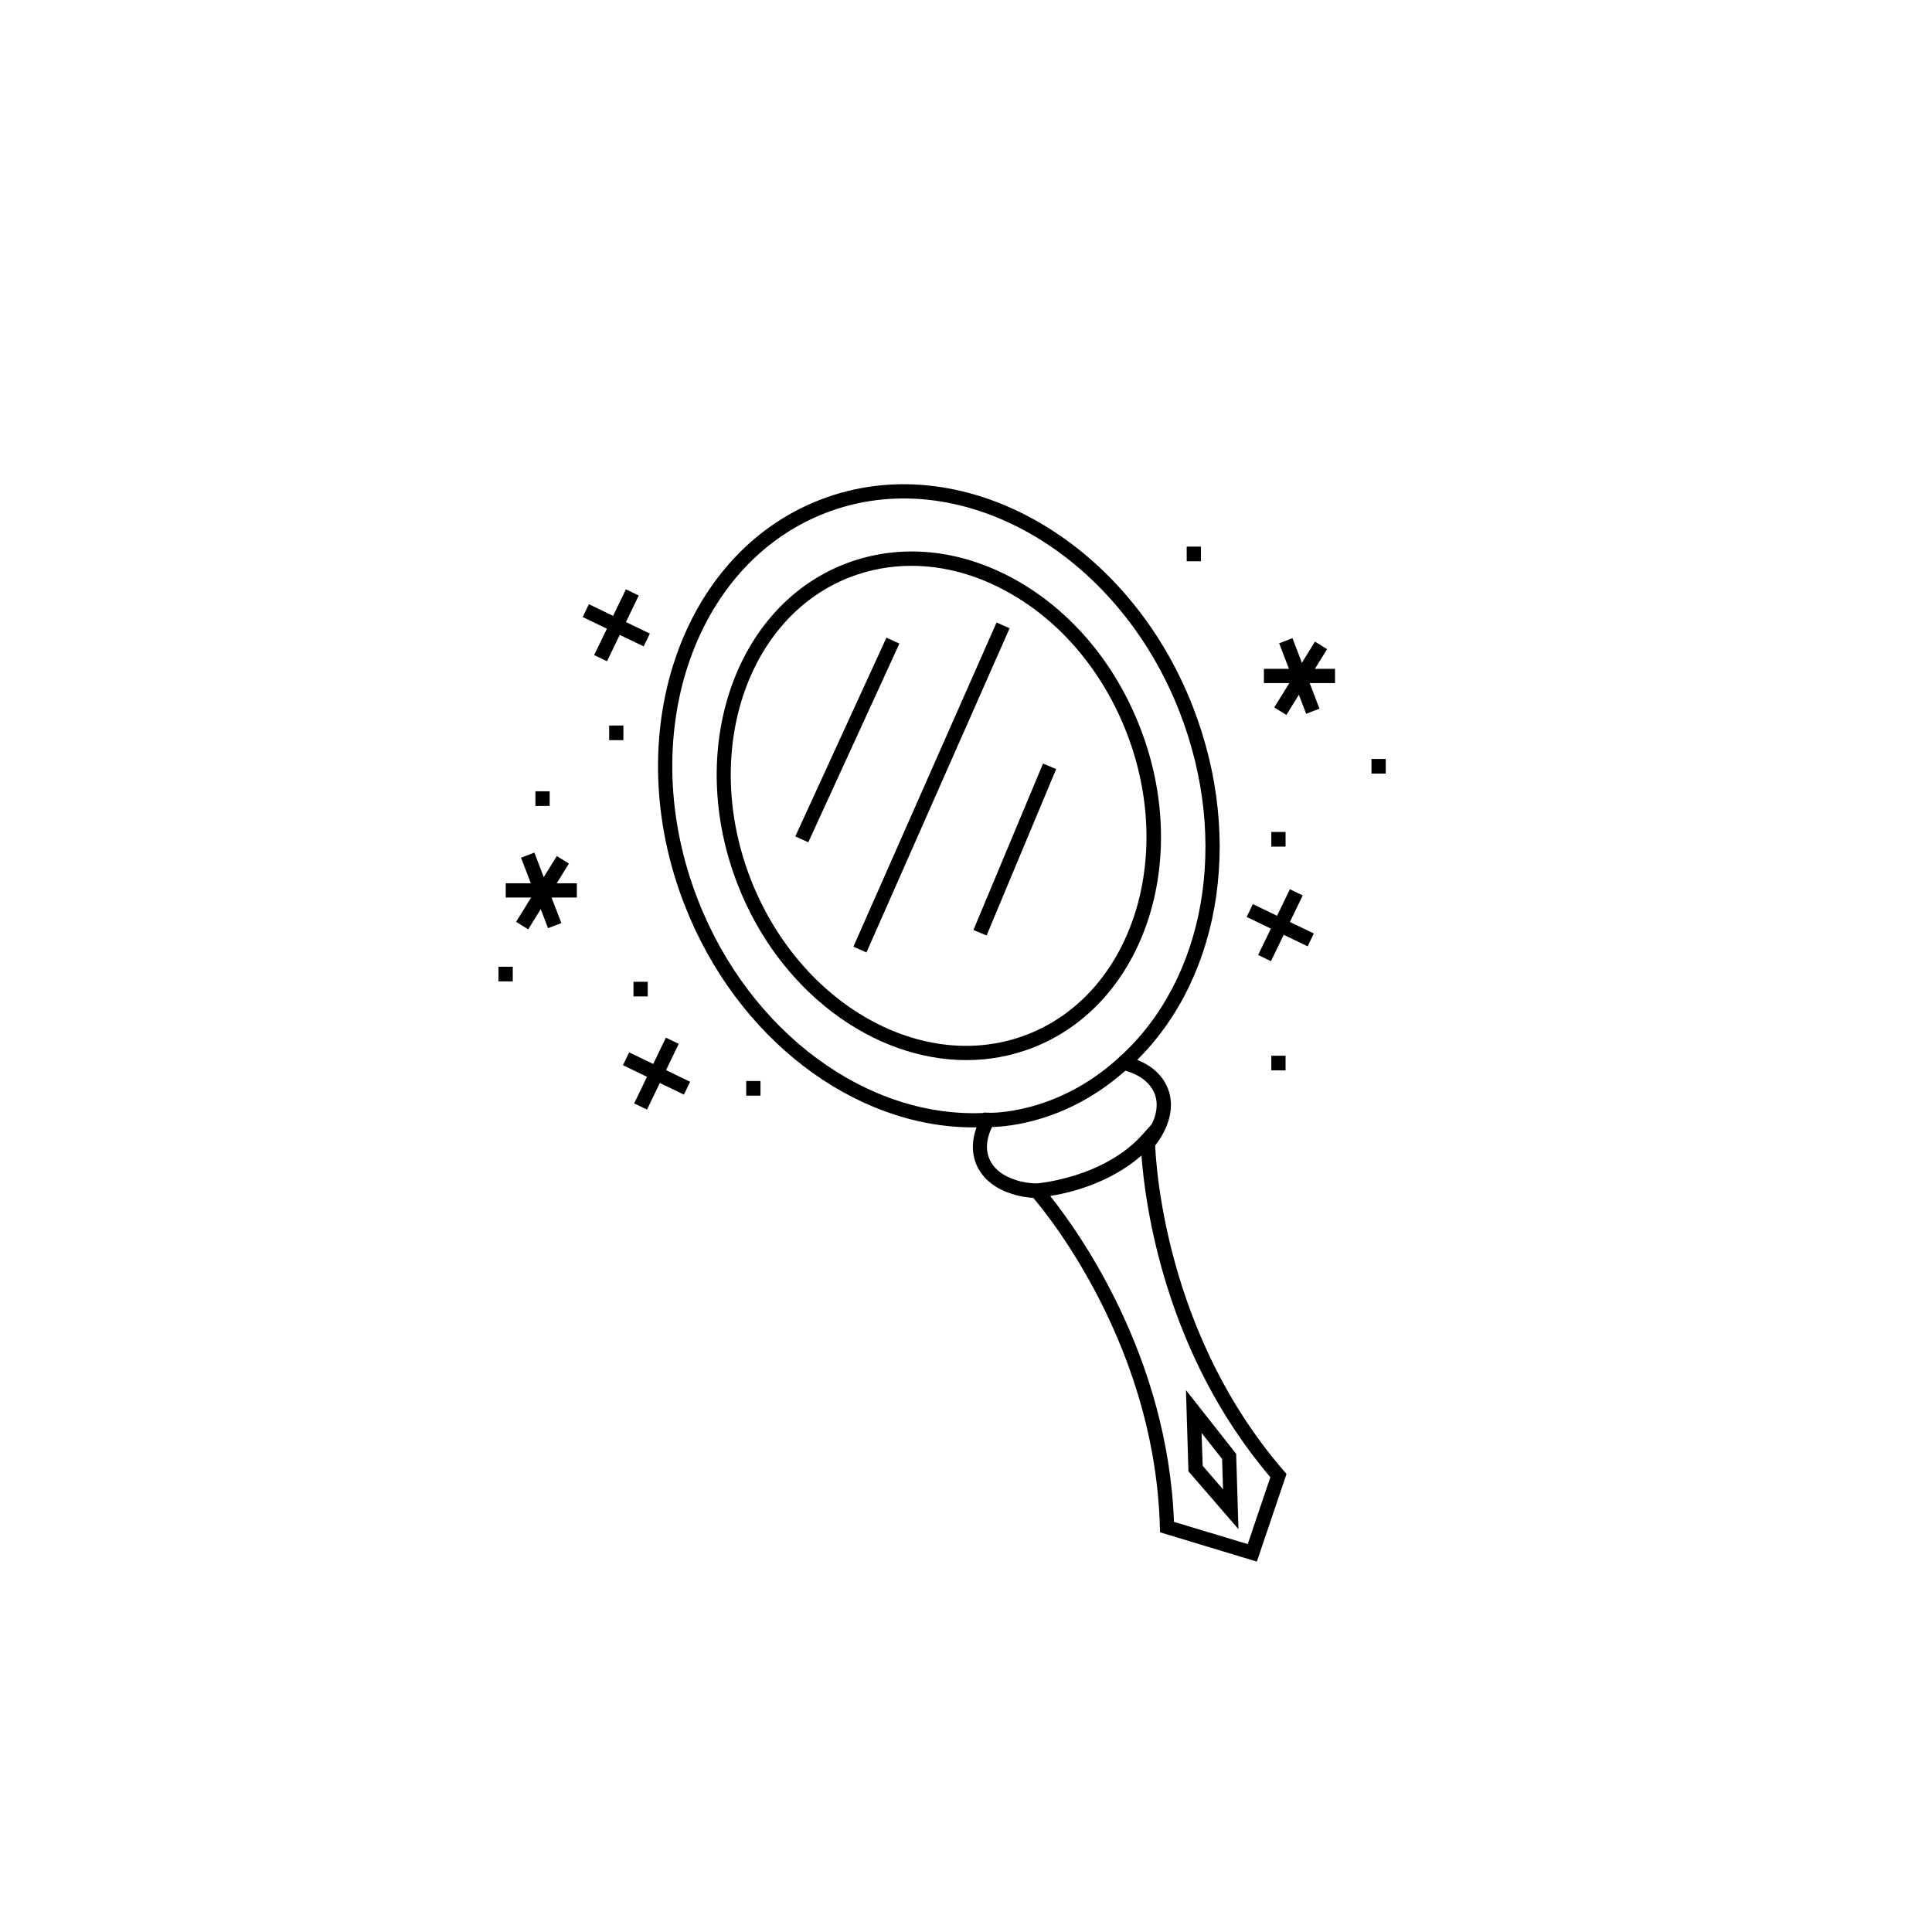 <?xml version="1.0" encoding="UTF-8"?>
<!-- Uploaded to: SVG Find, www.svgrepo.com, Generator: SVG Find Mixer Tools -->
<svg fill="#000000" width="800px" height="800px" version="1.1" viewBox="144 144 512 512" xmlns="http://www.w3.org/2000/svg">
 <g>
  <path d="m400.1 424.94c-24.688 0-49.625-18.188-60.66-46.652-13.703-35.367-0.957-73.406 28.465-84.84 14.309-5.543 30.328-4.082 45.191 4.18 14.711 8.211 26.449 22.117 33.051 39.195 13.754 35.367 0.957 73.406-28.465 84.84-5.742 2.219-11.688 3.277-17.582 3.277zm-14.559-130.99c-5.594 0-11.082 1.008-16.324 3.023-27.457 10.68-39.246 46.551-26.301 79.953 13 33.402 45.898 51.891 73.355 41.211 27.457-10.68 39.246-46.551 26.301-79.953-6.297-16.223-17.434-29.473-31.387-37.23-8.363-4.684-17.129-7.004-25.645-7.004z"/>
  <path d="m401.96 442.77c-31.789 0-62.875-23.73-76.578-59.047-17.383-44.688-1.258-92.852 35.922-107.26 37.129-14.461 81.516 10.227 98.848 54.914 13.855 35.668 6.953 74.109-17.129 95.723l-2.519-2.82c22.922-20.555 29.422-57.332 16.121-91.543-16.625-42.773-58.793-66.453-93.961-52.75-35.215 13.703-50.383 59.602-33.754 102.38 13.703 35.266 45.242 58.492 76.832 56.527l0.25 3.777c-1.414 0.055-2.723 0.105-4.031 0.105z"/>
  <path d="m418.64 461.51c-2.418-0.102-4.684-0.504-6.75-1.211-4.535-1.461-7.859-4.332-9.27-8.012-1.461-3.777-0.906-8.16 1.562-12.445l0.555-1.008 1.16 0.051c0.152 0.051 17.938 0.656 34.562-14.559l0.707-0.656 0.957 0.203c5.691 1.309 9.723 4.332 11.387 8.613 1.863 4.734 0.453 10.43-3.828 15.668l-2.922-2.418c3.375-4.133 4.586-8.465 3.223-11.891-1.109-2.82-3.828-4.988-7.758-6.098-15.215 13.504-30.883 14.812-35.316 14.914-1.109 2.266-1.965 5.238-0.805 8.211 1.309 3.375 4.484 4.988 6.953 5.793 1.715 0.605 3.68 0.906 5.742 1.008l1.309 0.051 0.402 1.258-1.812 0.605z"/>
  <path d="m477.08 557.84-25.645-7.758-0.051-1.359c-1.41-51.438-33.805-87.562-34.109-87.914l-2.621-2.871 3.879-0.301c0.203 0 17.938-1.41 28.266-13l3.273-3.68v4.938c0 0.504 0.504 48.969 34.16 87.914l0.707 0.805zm-21.965-10.531 19.547 5.894 5.996-17.734c-28.062-32.949-33.199-72.348-34.16-85.246-8.262 7.254-18.793 9.875-24.184 10.73 7.508 9.422 31.137 42.273 32.801 86.355z"/>
  <path d="m354.77 365.65 24.145-52.664 3.434 1.574-24.145 52.664z"/>
  <path d="m370.16 394.88 37.941-85.91 3.457 1.527-37.941 85.91z"/>
  <path d="m401.97 390.46 18.441-44.109 3.484 1.457-18.441 44.109z"/>
  <path d="m472.2 549.23-13.25-15.316-0.656-21.512 13.301 16.879zm-9.473-16.777 5.391 6.246-0.25-8.062-5.441-6.902z"/>
  <path d="m482.99 314.48 3.527-1.352 7.156 18.676-3.527 1.352z"/>
  <path d="m478.95 321.25h18.844v3.777h-18.844z"/>
  <path d="m481.69 331.48 10.789-17.438 3.215 1.988-10.789 17.438z"/>
  <path d="m477.42 397.08 8.41-17.422 3.402 1.641-8.41 17.422z"/>
  <path d="m474.38 387 1.641-3.402 16.156 7.789-1.641 3.402z"/>
  <path d="m507.46 345.13h3.777v3.879h-3.777z"/>
  <path d="m480.91 423.78h3.777v3.879h-3.777z"/>
  <path d="m480.91 364.48h3.777v3.879h-3.777z"/>
  <path d="m458.49 288.86h3.777v3.879h-3.777z"/>
  <path d="m282.08 371.3 3.527-1.352 7.156 18.676-3.527 1.352z"/>
  <path d="m278.03 378.08h18.844v3.777h-18.844z"/>
  <path d="m280.77 388.3 10.789-17.438 3.215 1.988-10.789 17.438z"/>
  <path d="m301.46 317.6 8.41-17.422 3.402 1.641-8.41 17.422z"/>
  <path d="m298.42 307.52 1.641-3.402 16.156 7.789-1.641 3.402z"/>
  <path d="m312.06 436.41 8.41-17.422 3.402 1.641-8.41 17.422z"/>
  <path d="m309.09 426.29 1.641-3.402 16.156 7.789-1.641 3.402z"/>
  <path d="m305.43 336.27h3.777v3.879h-3.777z"/>
  <path d="m285.89 353.7h3.777v3.879h-3.777z"/>
  <path d="m276.11 400.2h3.777v3.879h-3.777z"/>
  <path d="m341.76 430.48h3.777v3.879h-3.777z"/>
  <path d="m311.88 404.18h3.777v3.879h-3.777z"/>
 </g>
</svg>